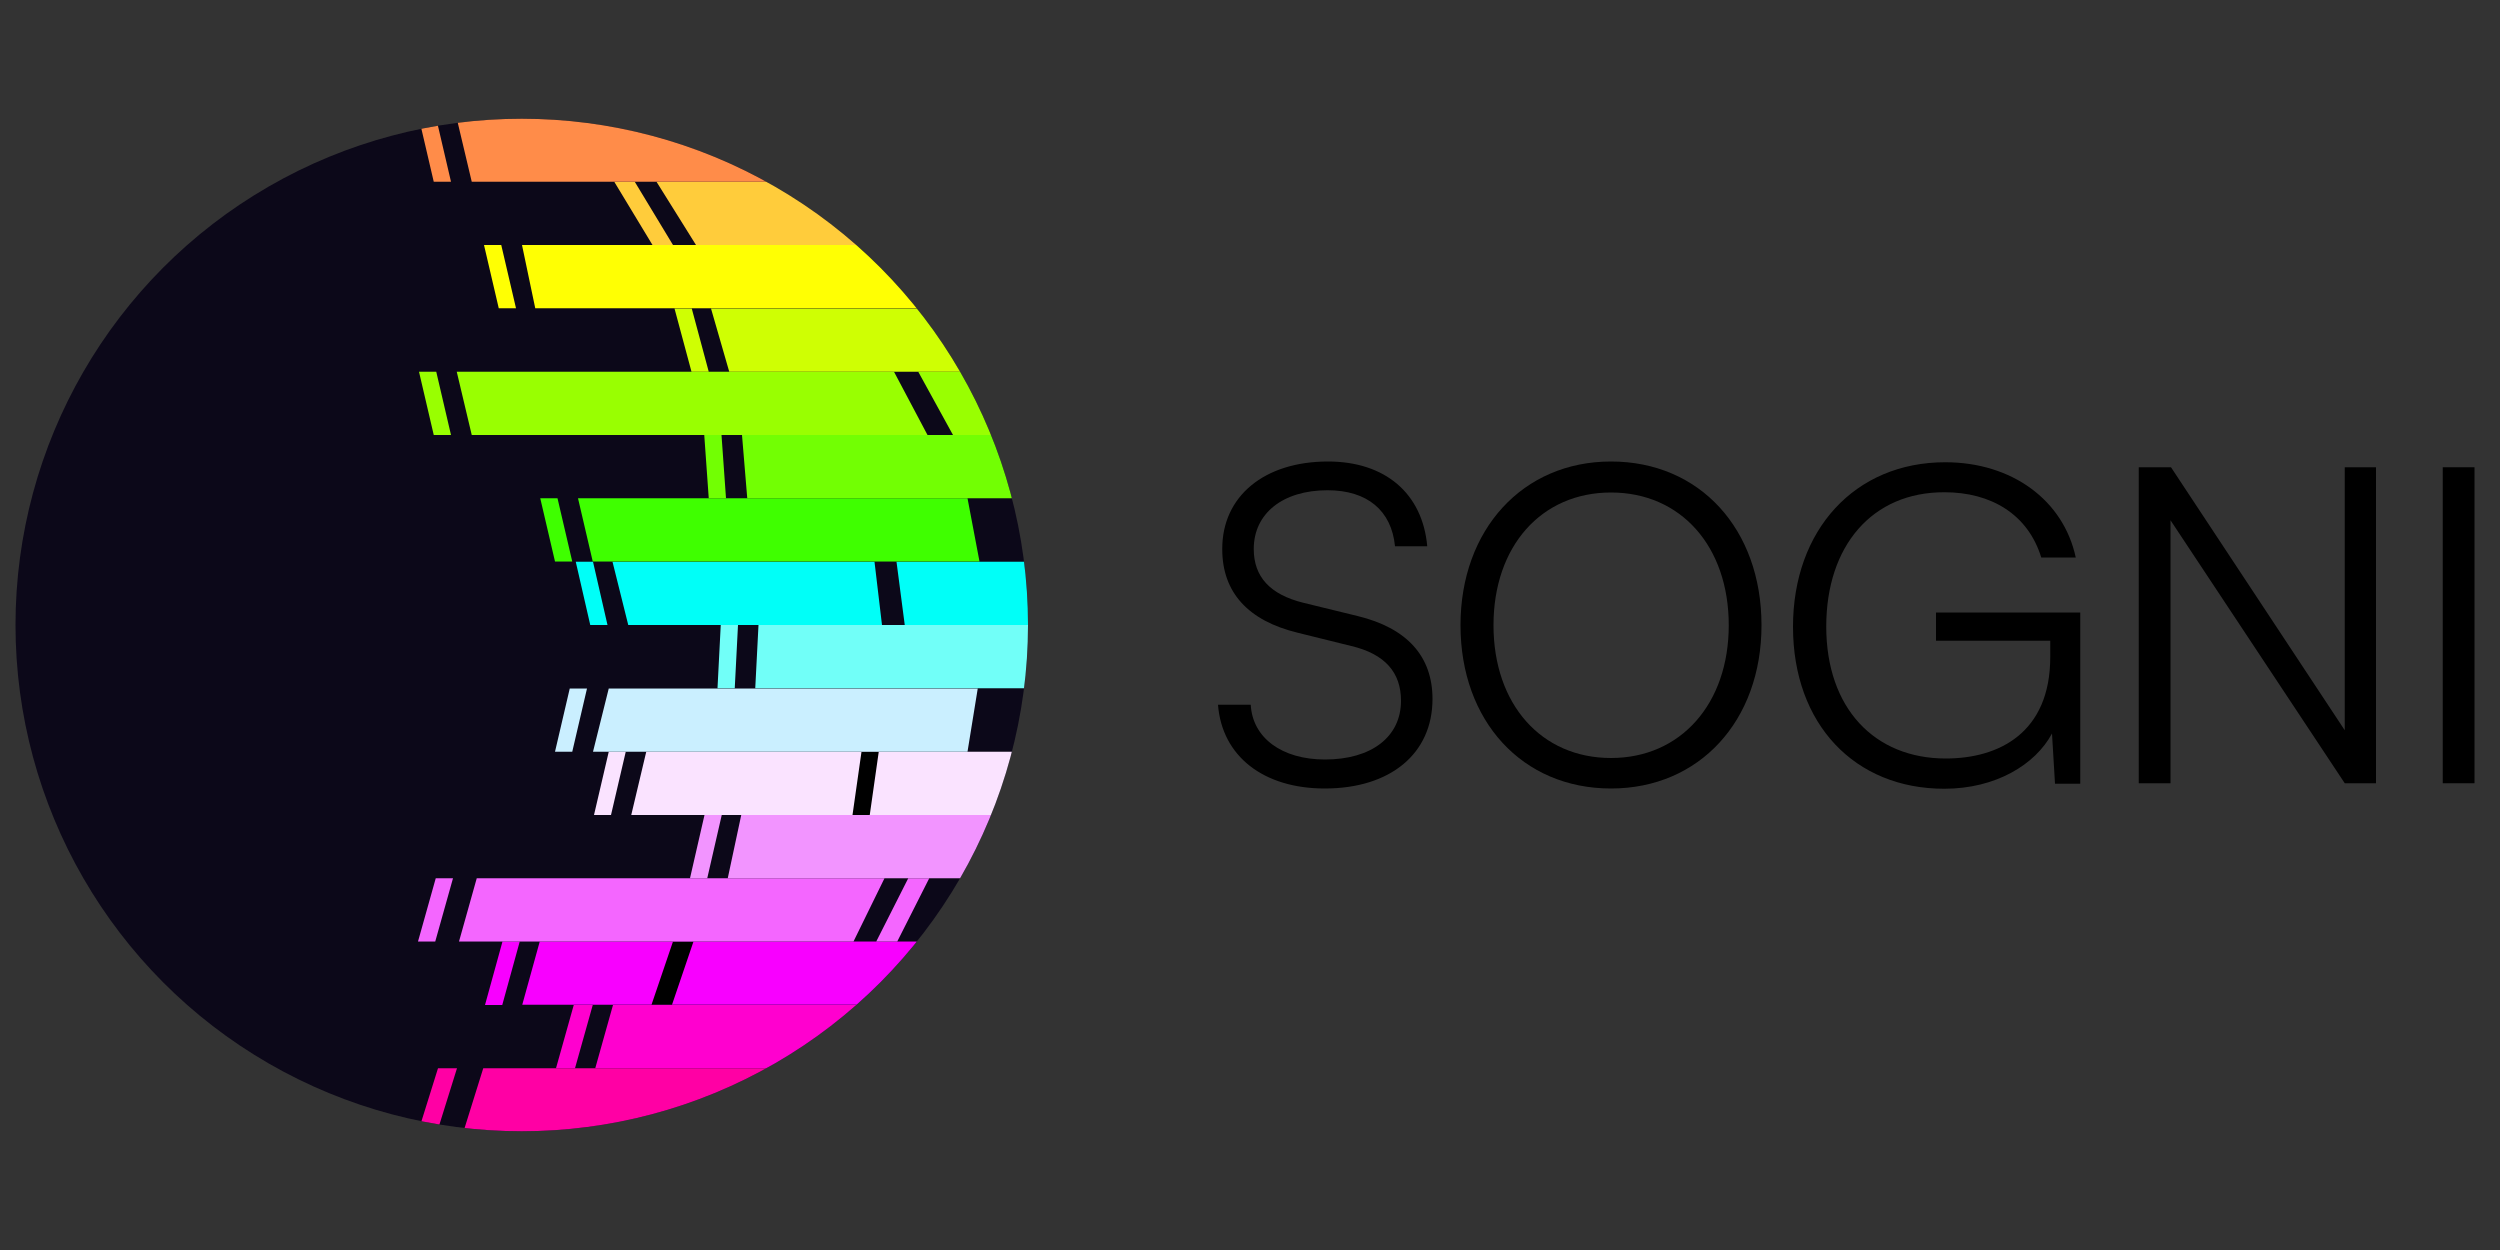 <?xml version="1.0" encoding="utf-8"?>
<!-- Generator: Adobe Illustrator 28.2.0, SVG Export Plug-In . SVG Version: 6.00 Build 0)  -->
<svg version="1.1" id="Layer_1" xmlns="http://www.w3.org/2000/svg" xmlns:xlink="http://www.w3.org/1999/xlink" x="0px" y="0px"
	 viewBox="0 0 1000 500" style="enable-background:new 0 0 1000 500;" xml:space="preserve">
<rect x="0" y="0" width="1000" height="500" fill="#333333" stroke="none"/>
<style type="text/css">
	.st0{clip-path:url(#SVGID_00000150075656436562759910000009564994777933040819_);}
	.st1{fill:#0C0819;}
	.st2{fill:#EA00A2;}
	.st3{fill:#FF00A4;}
	.st4{fill:#FF00CF;}
	.st5{fill:#F800FF;}
	.st6{fill:#F466FF;}
	.st7{fill:#F294FF;}
	.st8{fill:#FAE3FF;}
	.st9{fill:#CAEFFF;}
	.st10{fill:#71FFF8;}
	.st11{fill:#00FFF8;}
	.st12{fill:#3FFF00;}
	.st13{fill:#72FF03;}
	.st14{fill:#99FF01;}
	.st15{fill:#CFFF03;}
	.st16{fill:#FFFF03;}
	.st17{fill:#FFCC3B;}
	.st18{fill:#FF8C49;}
	.st19{fill:#FF681D;}
</style>
<g>
	<g>
		<g id="Clip_00000163771530142317602210000004447654248363375514_">
		</g>
	</g>
</g>
<g>
	<g>
		<defs>
			<circle id="SVGID_1_" cx="208.7" cy="250" r="202.5"/>
		</defs>
		<clipPath id="SVGID_00000077318512138240624780000001199759536228263077_">
			<use xlink:href="#SVGID_1_"  style="overflow:visible;"/>
		</clipPath>
		
			<g id="Clip_00000127022961517232683520000015052767750262911167_" style="clip-path:url(#SVGID_00000077318512138240624780000001199759536228263077_);">
			<rect x="-43.7" y="22" class="st1" width="480.8" height="455.9"/>
			<g>
				<path class="st2" d="M202.6,452.6h-8.4l-8.7,25.3h8.4L202.6,452.6z"/>
				<path class="st2" d="M414.4,452.6H214.2l-8.7,25.3h200.3L414.4,452.6z"/>
			</g>
			<g>
				<path class="st3" d="M182.8,427.3h-7.6l-7.9,25.3h7.6L182.8,427.3z"/>
				<path class="st3" d="M374.6,427.3H193.3l-7.9,25.3h181.3L374.6,427.3z"/>
			</g>
			<g>
				<path class="st4" d="M237.1,402h-7.6l-7.1,25.3h7.6L237.1,402z"/>
				<path class="st4" d="M421.5,402h-6.9l-7.1,25.3h6.9L421.5,402z"/>
				<path class="st4" d="M407.5,402H245.2l-7.1,25.3h162.4L407.5,402z"/>
			</g>
			<g>
				<path class="st5" d="M207.9,376.6h-6.9L194,402h6.9L207.9,376.6z"/>
				<path class="st5" d="M407,376.6H215.9l-7,25.3h191L407,376.6z"/>
				<path d="M277.4,376.6h-8.2l-8.6,25.3h8.2L277.4,376.6z"/>
			</g>
			<g>
				<path class="st6" d="M181.2,351.3h-6.9l-7.1,25.3h6.9L181.2,351.3z"/>
				<path class="st6" d="M371.7,351.3h-8.4l-12.8,25.3h8.4L371.7,351.3z"/>
				<path class="st6" d="M353.8,351.3H190.7l-7.1,25.3h157.8L353.8,351.3z"/>
			</g>
			<g>
				<path class="st7" d="M296.5,326h187.1l-8.2,25.3H291.1L296.5,326z"/>
				<path class="st7" d="M281.8,326h6.9l-5.8,25.3h-6.9L281.8,326z"/>
			</g>
			<g>
				<path class="st8" d="M451.6,300.7H258.5l-6,25.3h191.9L451.6,300.7z"/>
				<path d="M351.5,300.7h-6.9L341,326h6.9L351.5,300.7z"/>
				<path class="st8" d="M250.3,300.7h-6.8l-5.9,25.3h6.8L250.3,300.7z"/>
			</g>
			<g>
				<path class="st9" d="M237.2,300.7h149.8l4.1-25.3H243.5L237.2,300.7z"/>
				<path class="st9" d="M222,300.7h6.9l5.9-25.3h-6.9L222,300.7z"/>
			</g>
			<g>
				<path class="st10" d="M303.4,250h126.2l-3.9,25.3H302.1L303.4,250z"/>
				<path class="st10" d="M288.3,250h6.9l-1.3,25.3H287L288.3,250z"/>
			</g>
			<g>
				<path class="st11" d="M245,224.7h104.8l3,25.3H251.3L245,224.7z"/>
				<path class="st11" d="M358.6,224.7h167.5l7.1,25.3H361.9L358.6,224.7z"/>
				<path class="st11" d="M230.3,224.7h6.9L243,250h-6.9L230.3,224.7z"/>
			</g>
			<g>
				<path class="st12" d="M231.2,199.3H387l4.8,25.3H237.1L231.2,199.3z"/>
				<path class="st12" d="M406.1,199.3h186.6l7.1,25.3H411.2L406.1,199.3z"/>
				<path class="st12" d="M216.1,199.3h6.9l5.9,25.3H222L216.1,199.3z"/>
			</g>
			<g>
				<path class="st13" d="M296.8,174h128.7l0,25.3H298.9L296.8,174z"/>
				<path class="st13" d="M281.7,174h6.9l1.8,25.3h-6.9L281.7,174z"/>
			</g>
			<g>
				<path class="st14" d="M182.7,148.7h174.9L371,174H188.7L182.7,148.7z"/>
				<path class="st14" d="M367.3,148.7h174.6l7.1,25.3H381.2L367.3,148.7z"/>
				<path class="st14" d="M167.6,148.7h6.9l5.9,25.3h-6.9L167.6,148.7z"/>
			</g>
			<g>
				<path class="st15" d="M284.4,123.4h176.4l7.1,25.3H291.7L284.4,123.4z"/>
				<path class="st15" d="M269.8,123.4h6.9l6.8,25.3h-6.9L269.8,123.4z"/>
			</g>
			<g>
				<path class="st16" d="M208.8,98h158.8l6.7,25.3H214.1L208.8,98z"/>
				<path class="st16" d="M378.7,98h158.8l6.4,25.3H386.1L378.7,98z"/>
				<path class="st16" d="M193.6,98h6.9l5.9,25.3h-6.9L193.6,98z"/>
			</g>
			<g>
				<path class="st17" d="M262.6,72.7h183.9l7.1,25.3H278.4L262.6,72.7z"/>
				<path class="st17" d="M245.7,72.7h8.2L269.2,98H261L245.7,72.7z"/>
			</g>
			<g>
				<path class="st18" d="M371.9,47.4h158.4l7.1,25.3H379L371.9,47.4z"/>
				<path class="st18" d="M182.7,47.4h174.9l7.1,25.3H188.7L182.7,47.4z"/>
				<path class="st18" d="M167.6,47.4h6.9l5.9,25.3h-6.9L167.6,47.4z"/>
			</g>
			<g>
				<path class="st19" d="M220.3,22h158.4l7.1,25.3H226.2L220.3,22z"/>
				<path class="st19" d="M397.6,22H556l7.1,25.3H404.7L397.6,22z"/>
				<path class="st19" d="M205.2,22h6.9l5.9,25.3h-6.9L205.2,22z"/>
			</g>
		</g>
	</g>
	<g>
		<g>
			<path d="M531.2,184.6c22.8,0,37.8,12.7,39.7,33.9H558c-1.4-14.3-11.1-22.4-27-22.4c-17.8,0-29.5,9.2-29.5,23.5
				c0,11.1,6.5,18.2,19.8,21.5l21.7,5.3c19.8,4.8,30,16.1,30,33.2c0,21.9-16.9,35.8-43.1,35.8c-24.5,0-41.1-12.9-42.7-33.5h13.1
				c0.7,13.2,12.4,21.9,29.7,21.9c18.5,0,30.4-9,30.4-23.5c0-11.3-6.4-18.7-19.9-21.9l-21.4-5.3c-19.8-4.8-30.2-16.1-30.2-33.4
				C488.8,198.5,505.7,184.6,531.2,184.6z"/>
			<path d="M644.4,315.4c-35.5,0-60.2-27-60.2-65.3c0-38.3,24.9-65.5,60.2-65.5c35.5,0,60.2,27,60.2,65.5
				C704.6,288.4,679.7,315.4,644.4,315.4z M644.4,197c-27.9,0-47,21.5-47,53.1s19.1,53.1,47,53.1c27.9,0,47.1-21.7,47.1-53.1
				C691.5,218.5,672.3,197,644.4,197z"/>
			<path d="M730.5,250.6c0,32.8,19.4,52.8,47.8,52.8c21.2,0,41.8-10.2,41.8-40.6v-6.5h-45.7V245h57.7v68.5h-10.1l-1.2-20.1
				c-6.7,12.5-22.6,22.1-43.1,22.1c-35.8,0-60.5-25.8-60.5-64.8c0-38.7,24.7-65.8,60.9-65.8c26.7,0,47.3,15.2,52.2,38.1h-13.8
				c-5.3-17.3-20.1-26.1-38.7-26.1C748.9,196.8,730.5,218.3,730.5,250.6z"/>
			<path d="M855.5,313.3V186.9h12.9l69.5,105.2V186.9h12.5v126.4h-12.5l-69.7-105.2v105.2H855.5z"/>
			<path d="M989.8,313.3h-12.7V186.9h12.7V313.3z"/>
		</g>
	</g>
</g>
</svg>
